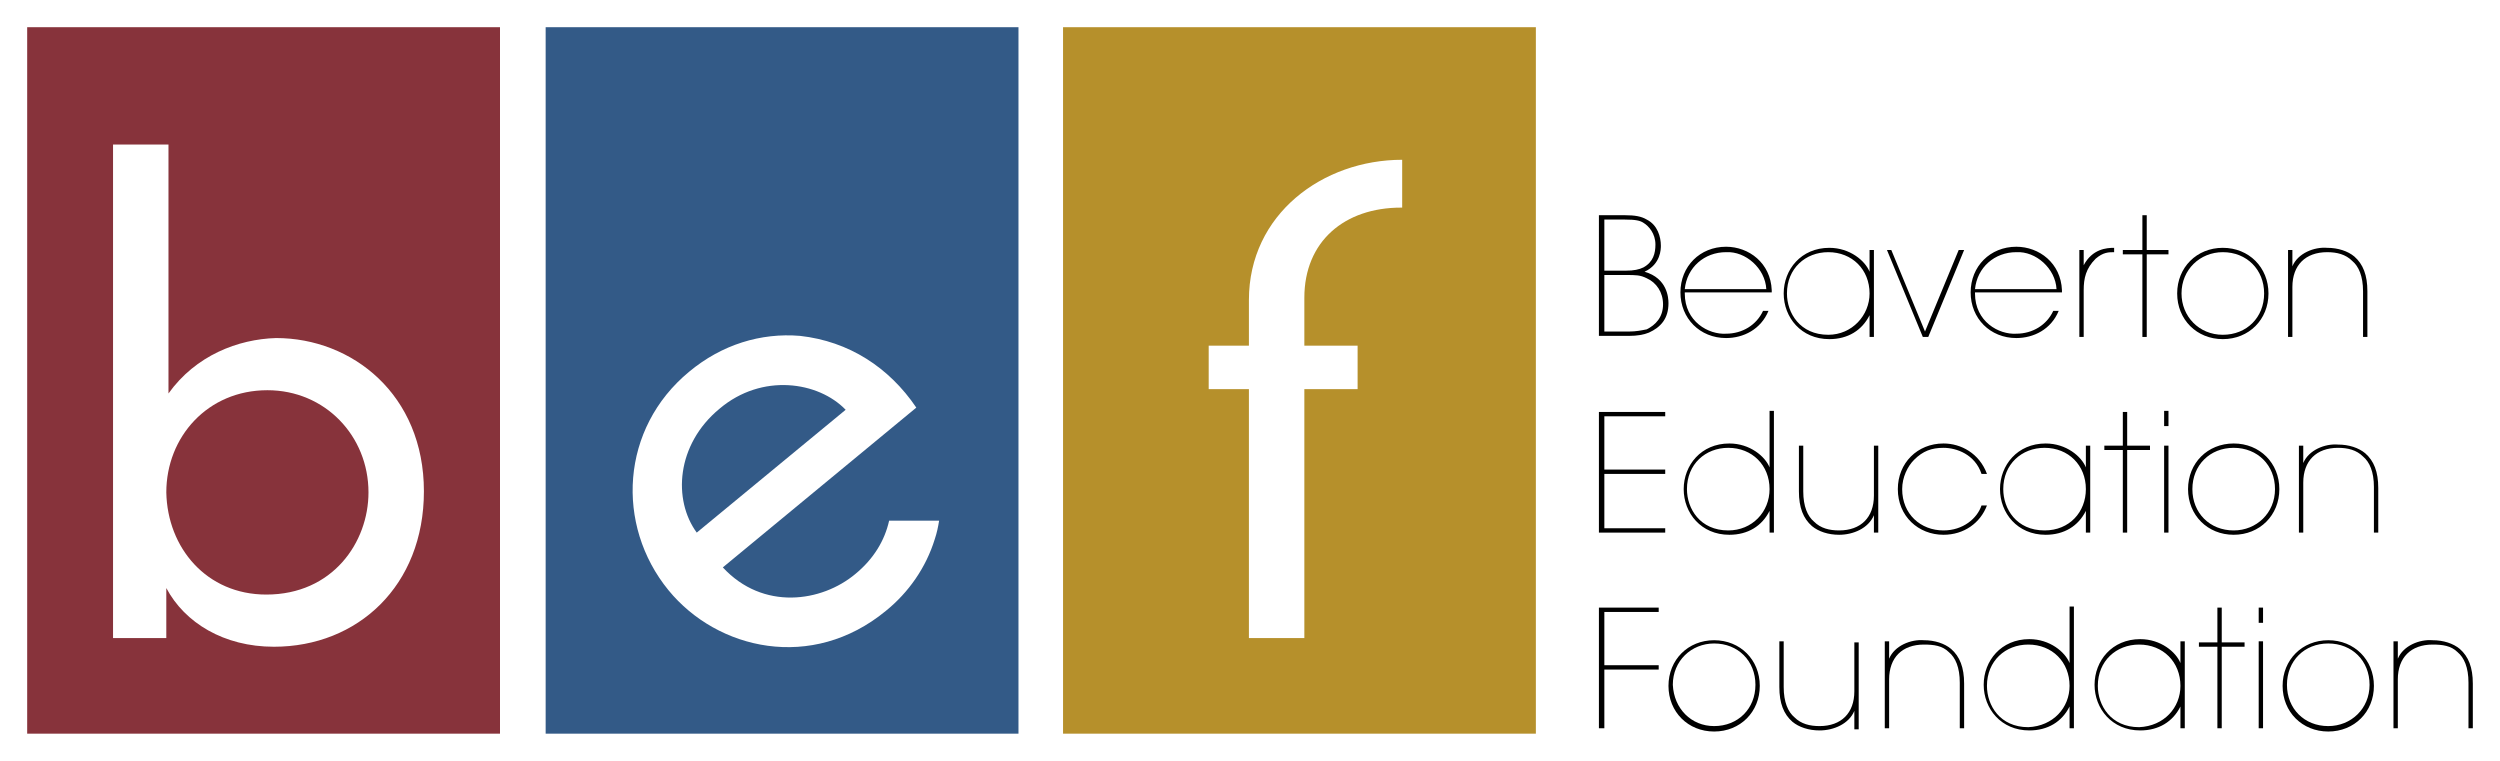 <?xml version="1.0" encoding="utf-8"?>
<!-- Generator: Adobe Illustrator 15.1.0, SVG Export Plug-In . SVG Version: 6.00 Build 0)  -->
<!DOCTYPE svg PUBLIC "-//W3C//DTD SVG 1.1//EN" "http://www.w3.org/Graphics/SVG/1.1/DTD/svg11.dtd">
<svg version="1.1" id="Layer_1" xmlns="http://www.w3.org/2000/svg" xmlns:xlink="http://www.w3.org/1999/xlink" x="0px" y="0px"
	 width="230px" height="70px" viewBox="0 0 230 70" enable-background="new 0 0 230 70" xml:space="preserve">
<g>
	<path fill="#87333B" d="M24.5,54.7c6.1,0,9.4-4.8,9.4-9.4v0c0-5.2-4-9.4-9.3-9.4c-5.5,0-9.3,4.3-9.3,9.4
		C15.4,50.4,19,54.7,24.5,54.7"/>
	<path fill="#87333B" d="M2.5,67.5H46v-65H2.5V67.5z M10.4,13.3h5.1v18.6v4.3c2.5-3.5,6.4-5,9.9-5.1c7,0,13.6,5.2,13.6,14.1
		c0,8.7-6.1,14.3-13.8,14.3c-4.6,0-8.2-2.2-9.9-5.4v4.6h-4.9V13.3z"/>
	<path fill="#335A87" d="M50.2,67.5h43.5v-65H50.2V67.5z M63.4,34.2c3-2.5,6.6-3.6,10.2-3.3c4.5,0.5,8.2,2.9,10.7,6.6L66.5,52.2
		c3.7,4,9.1,3.2,12.2,0.6c1.7-1.4,2.7-3.1,3.1-4.9h4.6c-0.1,0.6-0.2,1.1-0.4,1.7c-0.8,2.6-2.4,4.9-4.5,6.6c-6.8,5.6-15.5,3.6-20-1.9
		C56.6,48.3,57.1,39.4,63.4,34.2"/>
	<path fill="#B6902B" d="M97.8,67.5h43.5v-65H97.8V67.5z M128.9,19.1L128.9,19.1c-5.2,0-8.9,3.1-8.9,8.3v4.4h4.9v4H120v22.9h-5.1
		V35.8h-3.7v-4h3.7v-4.2c0-7.9,6.8-12.9,14.1-12.9V19.1z"/>
	<path fill="#335A87" d="M77.8,37.7c-2.5-2.6-7.7-3.4-11.6-0.1c-4,3.3-4.3,8.4-2.1,11.4L77.8,37.7z"/>
	<path d="M149.5,19.8c0.9,0,1.5,0.1,2,0.4c1,0.5,1.3,1.6,1.3,2.4c0,0.3,0,1.7-1.5,2.4v0c2.1,0.6,2.2,2.4,2.2,2.9
		c0,1.4-0.7,2.2-1.8,2.7c-0.5,0.2-1.1,0.3-1.8,0.3h-2.8V19.8H149.5z M147.6,24.9h2c0.7,0,1.2-0.1,1.6-0.3c0.9-0.5,1.1-1.3,1.1-2.1
		c0-1-0.6-1.7-1.1-2c-0.3-0.2-0.7-0.3-1.7-0.3h-1.9V24.9z M147.6,30.5h2.3c0.6,0,1.1-0.1,1.6-0.2c0.8-0.4,1.5-1.1,1.5-2.3
		c0-1.1-0.6-2-1.5-2.4c-0.6-0.3-1-0.3-1.9-0.3h-2V30.5z"/>
	<path d="M155,27c0,2.6,2.2,3.8,3.8,3.7c1.5,0,2.8-0.8,3.4-2.1h0.5c-0.7,1.7-2.3,2.5-3.9,2.5c-2.4,0-4.2-1.8-4.2-4.2v0
		c0-2.4,1.8-4.2,4.2-4.2c2.1,0,4.1,1.5,4.2,4l0,0.2H155z M162.5,26.6c-0.1-1.9-1.9-3.5-3.7-3.4c-2,0-3.6,1.4-3.8,3.4H162.5z"/>
	<path d="M172.4,31h-0.4v-2h0c-0.7,1.4-2,2.2-3.7,2.2c-2.6,0-4.2-2-4.2-4.2c0-2.2,1.6-4.2,4.2-4.2c1.9,0,3.3,1.2,3.7,2.2h0v-2h0.4
		V31z M172,27c0-2.2-1.6-3.8-3.8-3.8c-2.1,0-3.8,1.5-3.8,3.8c0,1.8,1.2,3.8,3.8,3.8C170.4,30.8,172,29,172,27"/>
	<polygon points="173.6,23 174,23 177.1,30.5 180.2,23 180.7,23 177.4,31 176.9,31 	"/>
	<path d="M181.7,27c0,2.6,2.2,3.8,3.8,3.7c1.5,0,2.8-0.8,3.4-2.1h0.5c-0.7,1.7-2.3,2.5-3.9,2.5c-2.4,0-4.2-1.8-4.2-4.2v0
		c0-2.4,1.8-4.2,4.2-4.2c2.1,0,4.1,1.5,4.2,4l0,0.2H181.7z M189.2,26.6c-0.1-1.9-1.9-3.5-3.7-3.4c-2,0-3.6,1.4-3.8,3.4H189.2z"/>
	<path d="M191.7,24.4L191.7,24.4c0.8-1.5,2.1-1.6,2.8-1.6v0.4c-0.5,0-1,0-1.7,0.6c-0.9,0.9-1.1,1.8-1.1,2.9V31h-0.4v-8h0.4V24.4z"/>
	<polygon points="197.1,19.8 197.5,19.8 197.5,23 199.5,23 199.5,23.4 197.5,23.4 197.5,31 197.1,31 197.1,23.4 195.3,23.4 
		195.3,23 197.1,23 	"/>
	<path d="M204.5,22.8c2.4,0,4.2,1.8,4.2,4.2c0,2.4-1.8,4.2-4.2,4.2c-2.4,0-4.2-1.8-4.2-4.2C200.3,24.6,202.1,22.8,204.5,22.8
		 M204.5,30.8c2.2,0,3.8-1.6,3.8-3.8c0-2.2-1.6-3.8-3.8-3.8c-2.1,0-3.8,1.6-3.8,3.8C200.7,29.1,202.3,30.8,204.5,30.8"/>
	<path d="M210.9,24.5L210.9,24.5c0.5-1.2,2-1.8,3.2-1.7c1,0,1.9,0.3,2.5,0.8c0.8,0.7,1.2,1.7,1.2,3.2V31h-0.4v-4.2
		c0-1.4-0.4-2.3-1-2.8c-0.6-0.6-1.4-0.8-2.3-0.8c-2,0-3.2,1.2-3.2,3.2V31h-0.4v-8h0.4V24.5z"/>
	<polygon points="153.2,37.9 153.2,38.3 147.6,38.3 147.6,43.2 153.2,43.2 153.2,43.6 147.6,43.6 147.6,48.6 153.2,48.6 153.2,49 
		147.1,49 147.1,37.9 	"/>
	<path d="M163.2,49h-0.4v-2h0c-0.7,1.4-2,2.2-3.7,2.2c-2.6,0-4.2-2-4.2-4.2c0-2.2,1.6-4.2,4.2-4.2c1.9,0,3.3,1.2,3.7,2.2h0v-5.2h0.4
		V49z M162.8,45c0-2.2-1.6-3.8-3.8-3.8c-2.1,0-3.8,1.5-3.8,3.8c0,1.8,1.2,3.8,3.8,3.8C161.2,48.8,162.8,47.1,162.8,45"/>
	<path d="M172.4,47.4L172.4,47.4c-0.5,1.2-1.9,1.8-3.2,1.8c-1,0-1.9-0.3-2.5-0.8c-0.8-0.7-1.2-1.7-1.2-3.2V41h0.4v4.2
		c0,1.4,0.4,2.3,1,2.8c0.6,0.6,1.4,0.8,2.3,0.8c2,0,3.2-1.2,3.2-3.2V41h0.4v8h-0.4V47.4z"/>
	<path d="M182.8,46.5c-0.6,1.6-2.1,2.7-4,2.7c-2.3,0-4.2-1.7-4.2-4.2v0c0-2.4,1.8-4.2,4.2-4.2c1.6,0,3.3,0.9,4,2.8h-0.5
		c-0.6-1.8-2.3-2.4-3.5-2.4c-1.1,0-1.9,0.3-2.7,1.1c-0.6,0.6-1.1,1.6-1.1,2.7c0,2.3,1.7,3.8,3.8,3.8c1.8,0,3.1-1.1,3.5-2.3H182.8z"
		/>
	<path d="M192.3,49h-0.4v-2h0c-0.7,1.4-2,2.2-3.7,2.2c-2.6,0-4.2-2-4.2-4.2c0-2.2,1.6-4.2,4.2-4.2c1.9,0,3.3,1.2,3.7,2.2h0v-2h0.4
		V49z M191.9,45c0-2.2-1.6-3.8-3.8-3.8c-2.1,0-3.8,1.5-3.8,3.8c0,1.8,1.2,3.8,3.8,3.8C190.4,48.8,191.9,47.1,191.9,45"/>
	<polygon points="195.3,37.9 195.7,37.9 195.7,41 197.8,41 197.8,41.4 195.7,41.4 195.7,49 195.3,49 195.3,41.4 193.6,41.4 
		193.6,41 195.3,41 	"/>
	<path d="M199.5,39.2h-0.4v-1.4h0.4V39.2z M199.5,49h-0.4v-8h0.4V49z"/>
	<path d="M205.5,40.8c2.4,0,4.2,1.8,4.2,4.2c0,2.4-1.8,4.2-4.2,4.2c-2.4,0-4.2-1.8-4.2-4.2C201.3,42.6,203.1,40.8,205.5,40.8
		 M205.5,48.8c2.1,0,3.8-1.6,3.8-3.8s-1.6-3.8-3.8-3.8c-2.2,0-3.8,1.6-3.8,3.8S203.3,48.8,205.5,48.8"/>
	<path d="M211.9,42.6L211.9,42.6c0.5-1.2,2-1.8,3.2-1.7c1,0,1.9,0.3,2.5,0.8c0.8,0.7,1.2,1.7,1.2,3.2V49h-0.4v-4.2
		c0-1.4-0.4-2.3-1-2.8c-0.6-0.6-1.4-0.8-2.3-0.8c-2,0-3.2,1.2-3.2,3.2V49h-0.4v-8h0.4V42.6z"/>
	<polygon points="152.6,55.9 152.6,56.3 147.6,56.3 147.6,61.2 152.6,61.2 152.6,61.6 147.6,61.6 147.6,67 147.1,67 147.1,55.9 	"/>
	<path d="M157.7,58.9c2.4,0,4.2,1.8,4.2,4.2c0,2.4-1.8,4.2-4.2,4.2s-4.2-1.8-4.2-4.2C153.5,60.7,155.3,58.9,157.7,58.9 M157.7,66.8
		c2.2,0,3.8-1.6,3.8-3.8c0-2.2-1.6-3.8-3.8-3.8c-2.1,0-3.8,1.6-3.8,3.8C154,65.2,155.6,66.8,157.7,66.8"/>
	<path d="M170.6,65.4L170.6,65.4c-0.5,1.2-1.9,1.8-3.2,1.8c-1,0-1.9-0.3-2.5-0.8c-0.8-0.7-1.2-1.7-1.2-3.2v-4.2h0.4v4.2
		c0,1.4,0.4,2.3,1,2.8c0.6,0.6,1.4,0.8,2.3,0.8c2,0,3.2-1.2,3.2-3.2v-4.5h0.4v8h-0.4V65.4z"/>
	<path d="M173.8,60.6L173.8,60.6c0.5-1.2,2-1.8,3.2-1.7c1,0,1.9,0.3,2.5,0.8c0.8,0.7,1.2,1.7,1.2,3.2V67h-0.4v-4.2
		c0-1.4-0.4-2.3-1-2.8c-0.6-0.6-1.4-0.7-2.3-0.7c-2,0-3.2,1.2-3.2,3.2V67h-0.4v-8h0.4V60.6z"/>
	<path d="M190.8,67h-0.4v-2h0c-0.7,1.4-2,2.2-3.7,2.2c-2.6,0-4.2-2-4.2-4.2c0-2.2,1.6-4.2,4.2-4.2c1.9,0,3.3,1.2,3.7,2.2h0v-5.2h0.4
		V67z M190.4,63.1c0-2.2-1.6-3.8-3.8-3.8c-2.1,0-3.8,1.5-3.8,3.8c0,1.8,1.2,3.8,3.8,3.8C188.9,66.8,190.4,65.1,190.4,63.1"/>
	<path d="M201,67h-0.4v-2h0c-0.7,1.4-2,2.2-3.7,2.2c-2.6,0-4.2-2-4.2-4.2c0-2.2,1.6-4.2,4.2-4.2c1.9,0,3.3,1.2,3.7,2.2h0v-2h0.4V67z
		 M200.6,63.1c0-2.2-1.6-3.8-3.8-3.8c-2.1,0-3.8,1.5-3.8,3.8c0,1.8,1.2,3.8,3.8,3.8C199.1,66.8,200.6,65.1,200.6,63.1"/>
	<polygon points="204,55.9 204.4,55.9 204.4,59.1 206.5,59.1 206.5,59.5 204.4,59.5 204.4,67 204,67 204,59.5 202.3,59.5 
		202.3,59.1 204,59.1 	"/>
	<path d="M208.2,57.3h-0.4v-1.4h0.4V57.3z M208.2,67h-0.4v-8h0.4V67z"/>
	<path d="M214.2,58.9c2.4,0,4.2,1.8,4.2,4.2c0,2.4-1.8,4.2-4.2,4.2s-4.2-1.8-4.2-4.2C210,60.7,211.8,58.9,214.2,58.9 M214.2,66.8
		c2.1,0,3.8-1.6,3.8-3.8c0-2.2-1.6-3.8-3.8-3.8c-2.2,0-3.8,1.6-3.8,3.8C210.4,65.2,212,66.8,214.2,66.8"/>
	<path d="M220.6,60.6L220.6,60.6c0.5-1.2,2-1.8,3.2-1.7c1,0,1.9,0.3,2.5,0.8c0.8,0.7,1.2,1.7,1.2,3.2V67h-0.4v-4.2
		c0-1.4-0.4-2.3-1-2.8c-0.6-0.6-1.4-0.7-2.3-0.7c-2,0-3.2,1.2-3.2,3.2V67h-0.4v-8h0.4V60.6z"/>
</g>
</svg>
